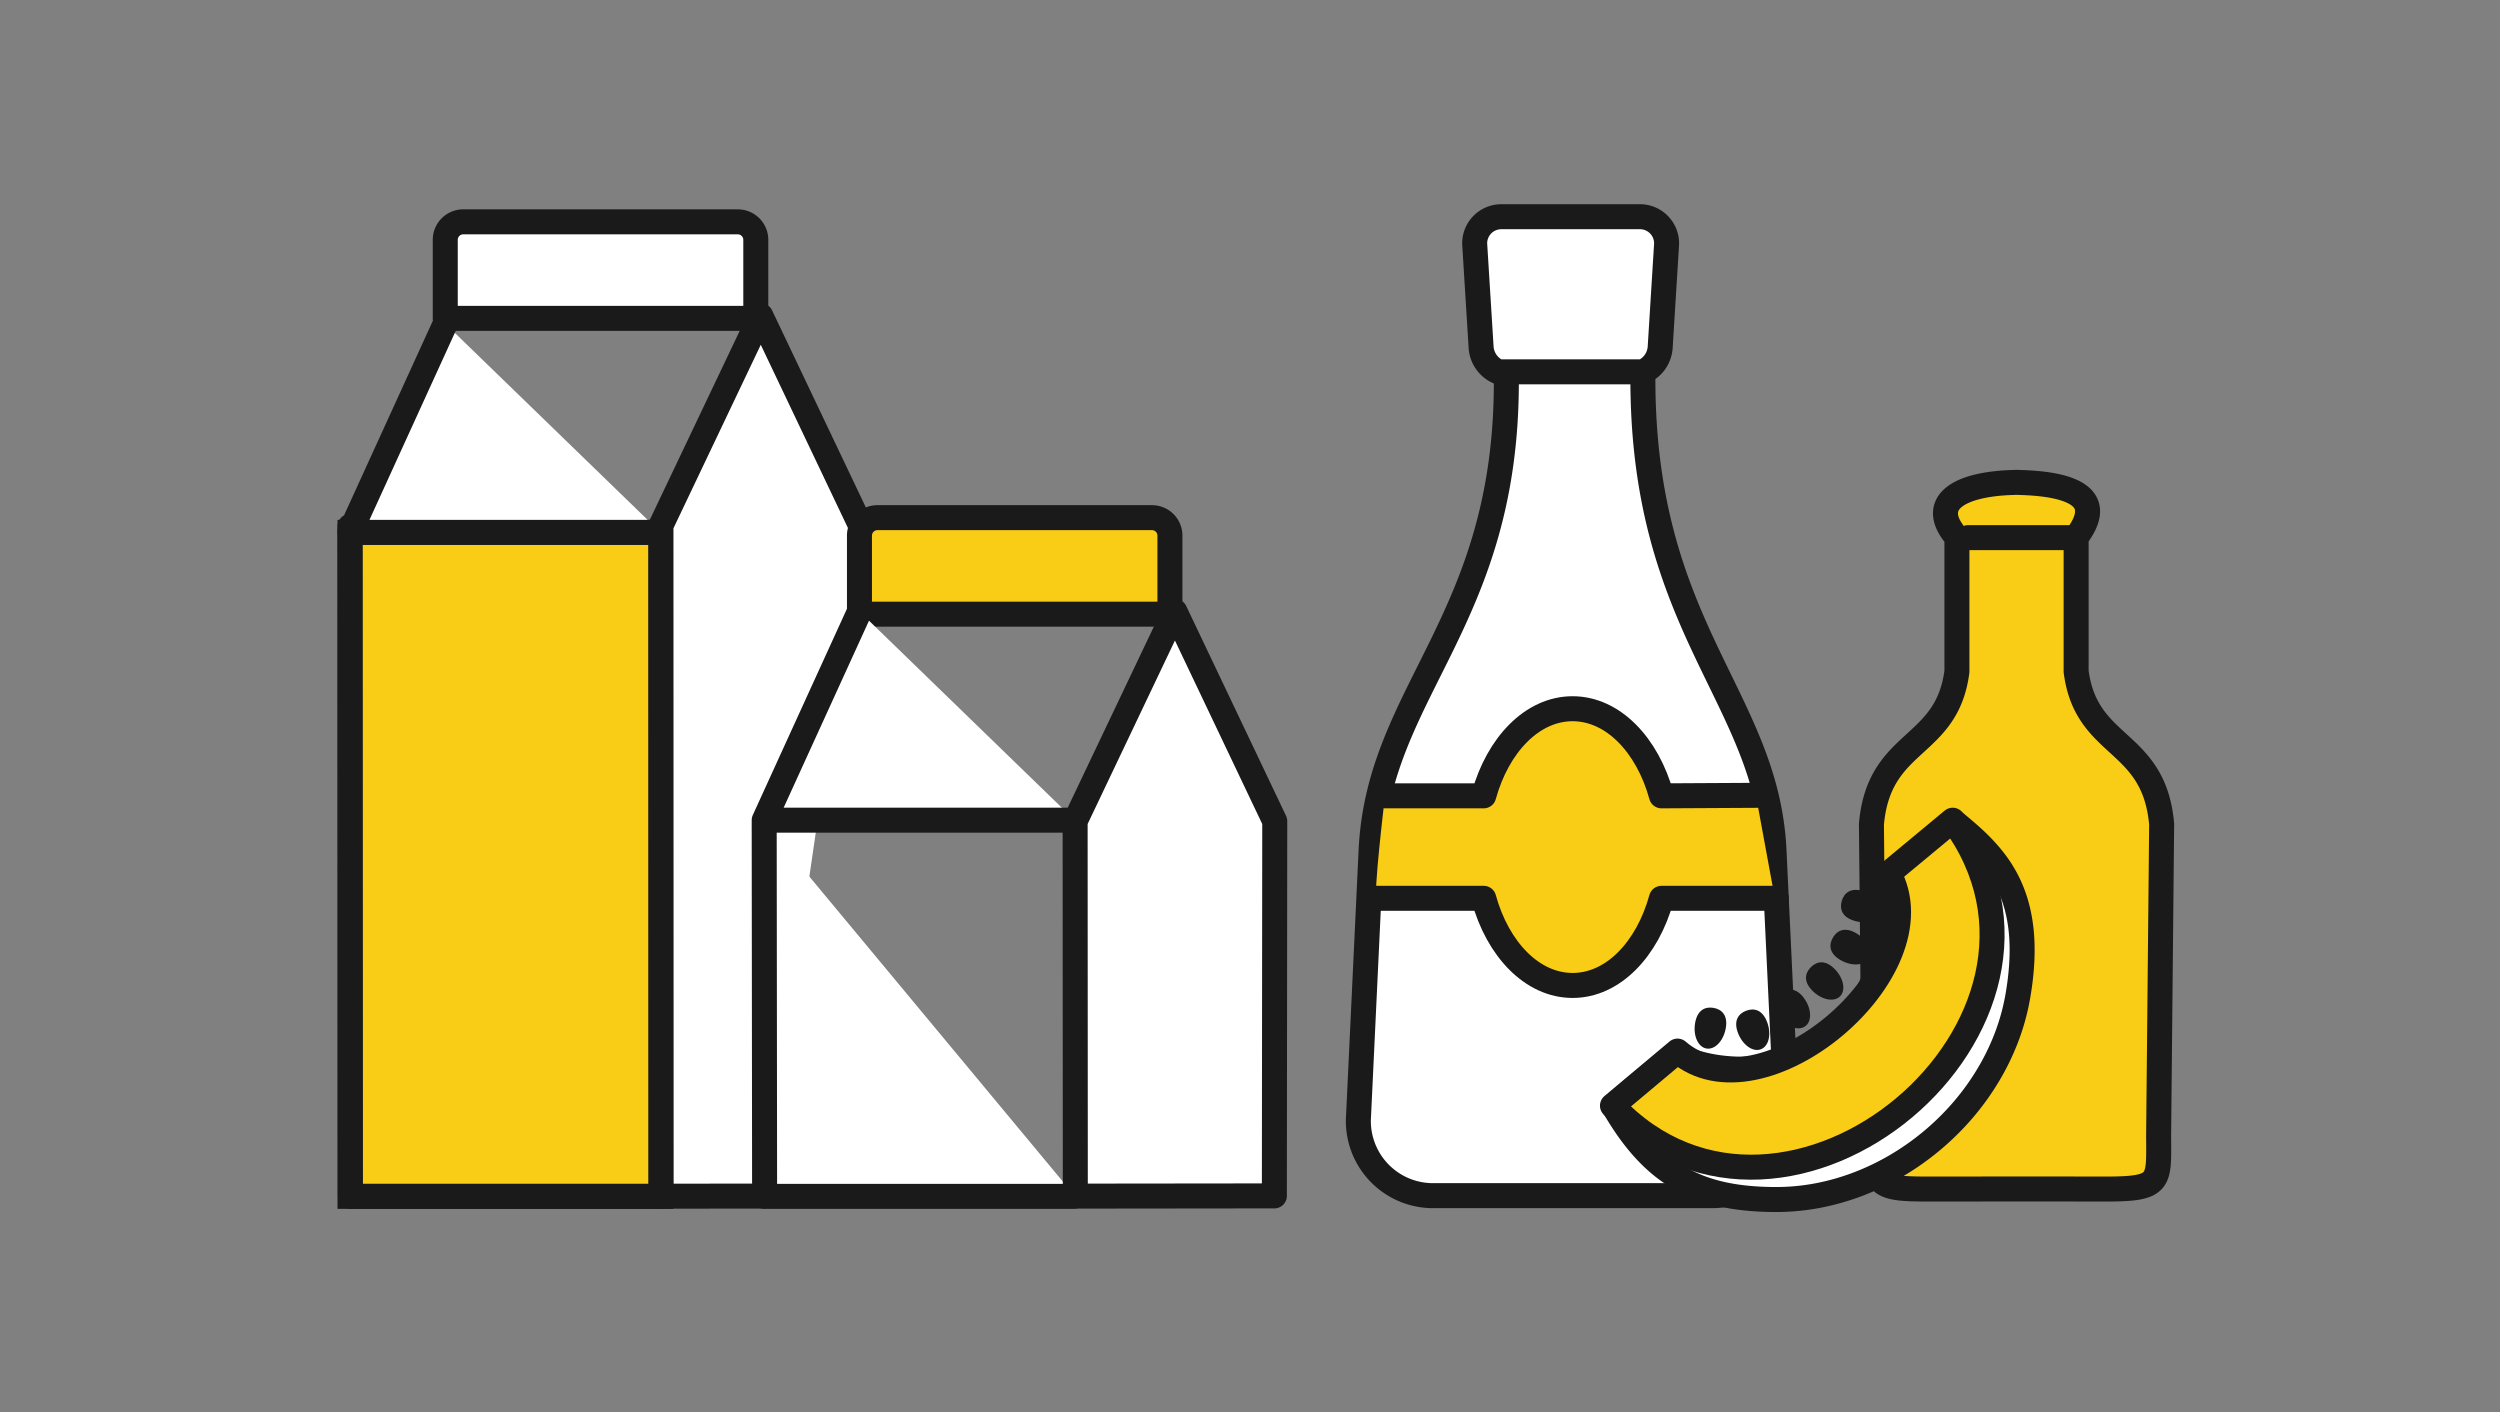 <svg xmlns="http://www.w3.org/2000/svg" width="200" height="113" viewBox="0 0 200 113"><rect x="0" y="0" width="200" height="113" fill="#808080" stroke="none"/><path fill="#fff" stroke="#1a1a1a" stroke-linecap="round" stroke-linejoin="round" stroke-width="2" d="M166.466 69.597h-15.839m15.286 15.35h-15.839"/><path d="M166.091 53.716c.809 6.277 6.231 5.313 6.841 12.215l-.242 24.9c.018 3.768.238 4.293-4.252 4.293-4.807-.01-9.208-.005-14.015 0-4.478.009-4.487-.283-4.467-4.291l-.242-24.9c.61-6.9 6.029-5.938 6.84-12.215V42.985c-2.335-2.682.022-4.262 4.505-4.387a4.534 4.534 0 01.526 0c4.483.125 6.841 1.329 4.505 4.387v10.731z" fill="#f9cd16" stroke="#1a1a1a" stroke-linecap="round" stroke-linejoin="round" stroke-width="2"/><path fill="#fff" stroke="#1a1a1a" stroke-linecap="round" stroke-linejoin="round" stroke-width="2" d="M166.089 43.011h-8.637m-36.945-13.265v.57c.086 19.336-10.211 24.858-10.819 37.717l-1.02 21.572a5.975 5.975 0 006.048 6.048h22.177a5.972 5.972 0 006.048-6.048l-1.021-21.572c-.582-12.28-10.489-17.747-10.489-37.717v-.57m.004 0a2.31 2.31 0 001.383-2.018l.51-8.218a2.132 2.132 0 00-2.172-2.172h-11.01a2.132 2.132 0 00-2.172 2.171l.511 8.219a2.305 2.305 0 001.382 2.017z"/><path d="M125.361 56.724c-3.337 0-6.024 6.146-6.663 6.944s-7.894 0-7.894 0-1.011 8.331-.64 8.2 7.658 0 7.658 0 4.54 7.271 8.5 7.271c3.236 0 5.534-6.481 6.972-6.614s8.816 0 8.816 0l-1.646-8.936s-6.263.307-7.541-.159-3.906-6.706-7.562-6.706z" fill="#f9cd16"/><path d="M110.039 71.866h8.659c1.126 4.085 3.885 6.97 7.11 6.97s5.983-2.885 7.108-6.97h9.189m-.873-8.244l-8.315.046c-1.126-4.083-3.885-6.97-7.111-6.97s-5.983 2.888-7.109 6.97h-7.894" fill="none" stroke="#1a1a1a" stroke-linecap="round" stroke-linejoin="round" stroke-width="2"/><path d="M37.055 17.748H59.03a1.439 1.439 0 011.434 1.435v6.285H35.621v-6.286a1.439 1.439 0 011.434-1.435z" fill="#fff" stroke="#1a1a1a" stroke-linecap="round" stroke-linejoin="round" stroke-width="2"/><path fill="#f9cd16" stroke="#1a1a1a" stroke-width="2" d="M28 42.592h24.875v53.117H28z"/><path d="M52.843 42.592H28l7.622-16.7" fill="#fff" stroke="#1a1a1a" stroke-linecap="round" stroke-linejoin="round" stroke-width="2"/><path d="M52.875 95.708H28.033l-.032-53.6" fill="none" stroke="#1a1a1a" stroke-linecap="round" stroke-linejoin="round" stroke-width="2"/><path d="M68.847 42.037l-7.985-16.782-7.986 16.782.016 53.658 8.128-.009" fill="#fff" stroke="#1a1a1a" stroke-linecap="round" stroke-linejoin="round" stroke-width="2"/><path d="M70.187 41.413h21.974a1.436 1.436 0 011.433 1.433v6.286H68.757v-6.286a1.438 1.438 0 011.434-1.433z" fill="#f9cd16" stroke="#1a1a1a" stroke-linecap="round" stroke-linejoin="round" stroke-width="2"/><path d="M85.978 65.616H61.136l7.622-16.7m17.253 46.793H61.168l-.033-29.933m24.89 29.913l15.924-.018.031-29.976-7.985-16.782-7.985 16.782.015 29.994zm70.426-29.845c3.081 2.547 6.414 5.559 4.974 13.862a17.761 17.761 0 01-.906 3.289 19.123 19.123 0 01-1.494 3.059 20.371 20.371 0 01-2 2.765 21.2 21.2 0 01-5.23 4.388 20.388 20.388 0 01-3.071 1.494 19.178 19.178 0 01-3.273.94 17.855 17.855 0 01-3.4.321c-6.281-.018-9.833-2.031-12.984-7.508 2.182-1.848 2.592-2.222 4.994-4.087 3.172 1.716 10.318 2.11 14.067-2.856s3.093-11.668 3.093-11.668z" fill="#fff" stroke="#1a1a1a" stroke-linecap="round" stroke-linejoin="round" stroke-width="2"/><path d="M156.215 65.616l-5.12 4.25c4.331 7.831-10.255 20.01-16.893 14.221l-5.205 4.367c13.89 14.679 39.261-6.611 27.218-22.838z" fill="#f9cd16" stroke="#1a1a1a" stroke-linecap="round" stroke-linejoin="round" stroke-width="2"/><path d="M146.628 75.015c.344-.595.968-.878 1.86-.363s1.341 1.418.998 2.013-1.35.657-2.242.142-.96-1.197-.616-1.792zm-1.759 2.359c.485-.485 1.162-.596 1.89.132s.929 1.716.443 2.202-1.474.285-2.202-.443-.617-1.405-.131-1.89zm-2.393 2.056c.556-.403 1.242-.407 1.848.426s.649 1.84.093 2.244-1.5.052-2.106-.781-.39-1.485.165-1.888zm-2.786 1.43c.642-.246 1.305-.072 1.674.89s.149 1.946-.493 2.192-1.462-.34-1.831-1.301.008-1.535.65-1.781zm-2.605-.23c.677.12 1.156.61.977 1.625s-.874 1.745-1.55 1.626-1.08-1.044-.9-2.058.797-1.312 1.473-1.193zm10.253-8.55c.19-.66.727-1.085 1.717-.801s1.644 1.05 1.455 1.71-1.15.965-2.14.681-1.221-.93-1.032-1.59z" fill="#1a1a1a"/></svg>